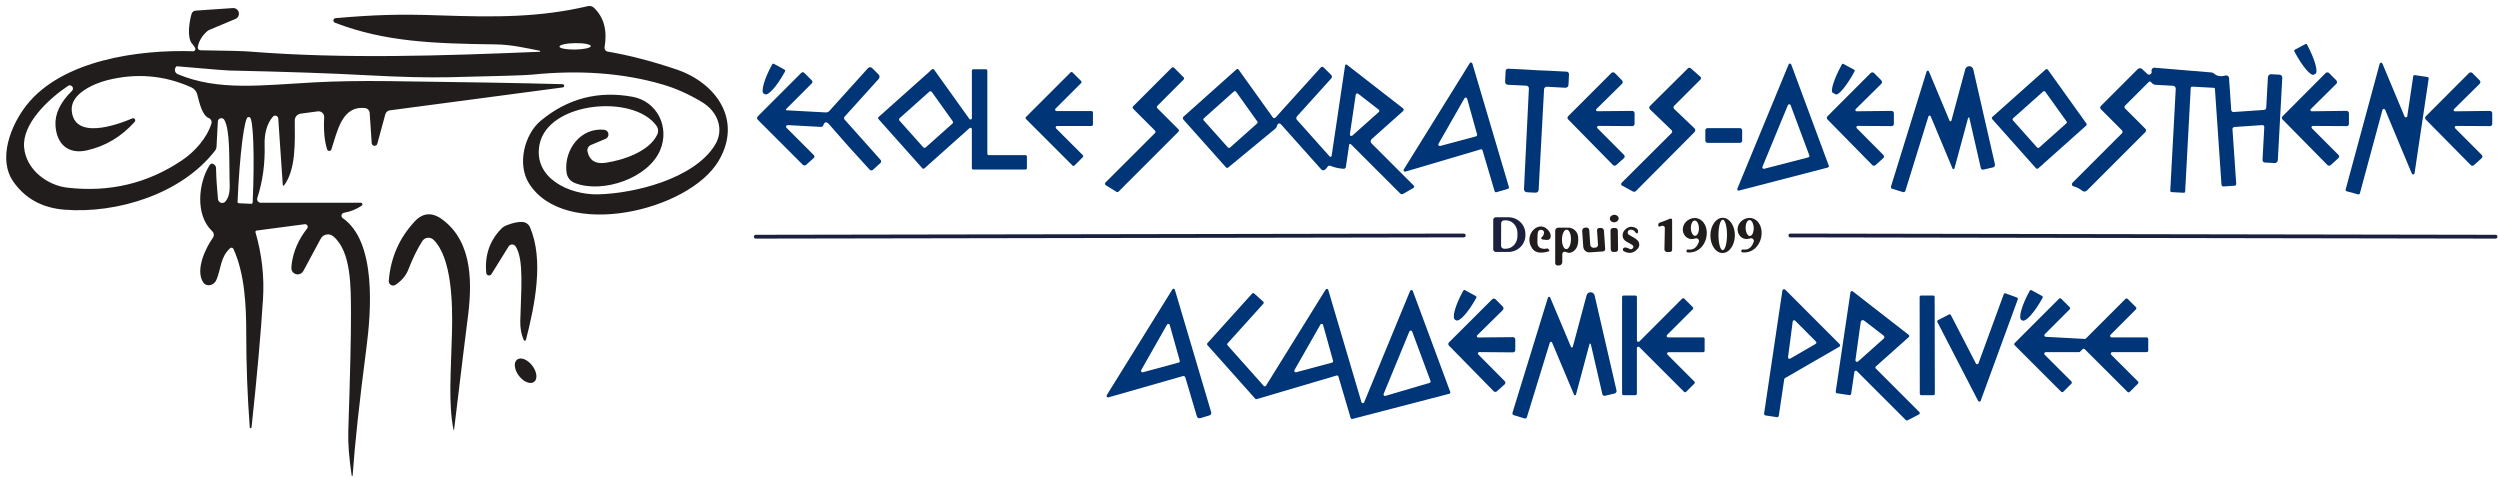 <?xml version="1.0" encoding="utf-8"?>
<svg viewBox="0 0 539 103" xmlns="http://www.w3.org/2000/svg" xmlns:xlink="http://www.w3.org/1999/xlink">
  <!--Generated by AMDN-->
  <g id="Layer 1">
    <path id="Path 138" style="fill:#211d1d;fill-opacity:1;fill-rule:nonzero;opacity:1;stroke:none;" d="M116.38,10.94 C113.06,10.29,110.16,9.61,106.83,9.57 C93.59,9.4,83,9.05,72.22,4.9 C71.991,4.819,71.851,4.588,71.885,4.348 C71.919,4.107,72.118,3.924,72.36,3.91 C80.62,3.2,85.94,3.01,94.55,3.31 C106.83,3.73,116.29,3.78,126.77,1.32 C127.232,1.213,127.713,1.345,128.05,1.67 C130.197,3.71,130.963,6.537,130.35,10.15 C130.312,10.373,130.363,10.602,130.493,10.786 C130.622,10.97,130.819,11.094,131.04,11.13 C135.593,11.903,140.507,13.177,145.78,14.95 C154.37,17.83,160.16,25.87,154.93,34.69 C148.49,45.56,121.72,51.77,114.05,39.54 C111.43,35.38,113.1,28.93,116.56,26.05 C122.36,21.23,128.973,19.503,136.4,20.87 C141.62,21.83,144.43,27.32,142.35,32.33 C139.81,38.43,130.06,41.7,124.11,39.53 C122.917,39.097,122.253,38.253,122.12,37 C121.63,32.25,125.19,27.45,130.28,27.98 C130.739,28.032,131.107,28.386,131.175,28.843 C131.243,29.301,130.994,29.747,130.57,29.93 C130.57,29.93,127.42,31.25,127.42,31.25 C126.848,31.489,126.532,32.101,126.67,32.7 C127.103,34.6,128.387,35.4,130.52,35.1 C134.22,34.57,139.96,32.73,141.71,29 C142,28.384,141.931,27.66,141.53,27.11 C136.54,20.21,118.16,21.94,116.33,31.13 C114.88,38.39,122.76,42.04,128.93,41.9 C136.74,41.72,149.54,38.59,154.1,31.34 C156.27,27.89,154.7,24.04,151.4,22.04 C148.567,20.32,145.693,19.037,142.78,18.19 C134.347,15.737,124.967,15.04,114.64,16.1 C113.367,16.233,107.44,16.417,96.86,16.65 C92.233,16.757,86.31,16.613,79.09,16.22 C71.57,15.807,61.657,15.467,49.35,15.2 C47.99,15.17,38.1,14.26,38.08,14.28 C37.802,14.504,37.663,14.858,37.715,15.211 C37.766,15.564,38,15.864,38.33,16 C47.09,19.64,56.07,18.39,67.7,17.76 C72.387,17.507,77.767,17.417,83.84,17.49 C100.14,17.69,112.62,17.91,121.28,18.15 C121.405,18.145,121.523,18.206,121.591,18.312 C121.658,18.418,121.663,18.551,121.606,18.662 C121.548,18.773,121.435,18.845,121.31,18.85 C121.31,18.85,84.06,23.79,84.06,23.79 C83.581,23.852,83.189,24.196,83.07,24.66 C83.07,24.66,81.35,31,81.35,31 C81.264,31.283,80.99,31.465,80.696,31.436 C80.402,31.407,80.169,31.174,80.14,30.88 C80.14,30.88,79.7,24.34,79.7,24.34 C79.66,23.801,79.241,23.365,78.7,23.3 C73.7,22.74,72.74,28.32,71.45,32.2 C71.389,32.403,71.202,32.543,70.99,32.543 C70.778,32.543,70.591,32.403,70.53,32.2 C69.957,30.453,69.743,28.147,69.89,25.28 C69.911,24.919,69.77,24.567,69.505,24.322 C69.24,24.076,68.878,23.962,68.52,24.01 C68.52,24.01,64.84,24.5,64.84,24.5 C64.098,24.596,63.544,25.231,63.55,25.98 C63.58,30.52,63.85,36.52,61.24,39.97 C61.202,40.02,61.137,40.042,61.077,40.024 C61.017,40.006,60.974,39.953,60.97,39.89 C60.97,39.89,59.99,25.54,59.99,25.54 C59.97,25.276,59.794,25.05,59.544,24.965 C59.293,24.88,59.016,24.953,58.84,25.15 C57.49,26.69,56.99,28.96,57.05,31.09 C57.177,35.197,56.653,39.06,55.48,42.68 C55.399,42.918,55.439,43.181,55.585,43.385 C55.732,43.589,55.968,43.71,56.22,43.71 C56.22,43.71,77.79,43.71,77.79,43.71 C77.94,43.707,78.075,43.803,78.121,43.946 C78.167,44.089,78.114,44.245,77.99,44.33 C76.923,45.09,75.64,45.607,74.14,45.88 C73.888,45.923,73.688,46.116,73.636,46.368 C73.583,46.621,73.688,46.882,73.9,47.03 C81.27,52.16,79.99,67.39,79,75 C77.473,86.713,76.483,95.89,76.03,102.53 C76.018,102.577,75.977,102.61,75.929,102.613 C75.88,102.615,75.836,102.585,75.82,102.54 C75.253,98.693,75.01,95.513,75.09,93 C75.497,80.72,75.69,72.22,75.67,67.5 C75.64,61.95,75.77,54.21,71.84,50.94 C71.432,50.6,70.893,50.462,70.372,50.563 C69.851,50.663,69.402,50.993,69.15,51.46 C69.15,51.46,65.4,58.43,65.4,58.43 C65.153,58.883,64.677,59.163,64.164,59.159 C63.65,59.155,63.183,58.866,62.95,58.41 C62.81,58.143,62.793,57.62,62.9,56.84 C63.26,54.147,64.367,51.62,66.22,49.26 C66.367,49.077,66.386,48.822,66.269,48.619 C66.152,48.416,65.922,48.305,65.69,48.34 C65.69,48.34,55.32,49.71,55.32,49.71 C55.236,49.722,55.161,49.769,55.115,49.838 C55.069,49.907,55.056,49.992,55.08,50.07 C56.467,54.85,57.007,59.667,56.7,64.52 C56.22,72.14,55.397,81.35,54.23,92.15 C54.219,92.256,54.131,92.335,54.03,92.33 C54.03,92.33,54.02,92.33,54.02,92.33 C53.93,92.33,53.855,92.26,53.85,92.17 C53.343,85.37,53.09,78.647,53.09,72 C53.1,65.98,52.77,58.95,50.32,53.66 C50.261,53.529,50.142,53.436,49.999,53.408 C49.857,53.381,49.709,53.422,49.6,53.52 C47.47,55.52,47.71,57.81,46.66,60.34 C46.415,60.928,45.889,61.366,45.292,61.479 C44.695,61.592,44.126,61.362,43.81,60.88 C42.07,58.21,44.28,53.54,45.9,51.26 C46.205,50.823,46.146,50.228,45.76,49.86 C42.02,46.35,42.77,39.38,45.19,35.62 C45.417,35.26,45.697,35.18,46.03,35.38 C46.39,35.587,46.573,35.883,46.58,36.27 C46.627,38.39,46.767,40.613,47,42.94 C47.036,43.301,47.282,43.606,47.628,43.717 C47.973,43.828,48.351,43.723,48.59,43.45 C49.72,42.16,49.52,40.24,49.49,38.5 C49.39,33.96,49.61,28.02,48.36,25.84 C48.191,25.561,47.862,25.422,47.545,25.498 C47.227,25.573,46.995,25.845,46.97,26.17 C46.97,26.17,46.68,31.69,46.68,31.69 C46.66,31.958,46.566,32.211,46.41,32.42 C39.14,41.89,25.13,46.1,13.92,45.21 C9.107,44.83,5.427,42.817,2.88,39.17 C-0.53,34.29,2.29,27.05,5.71,22.69 C13.39,12.92,30.02,10.66,41.63,11.05 C41.786,11.056,41.935,10.983,42.029,10.856 C42.123,10.728,42.149,10.562,42.1,10.41 C42.02,10.177,41.797,9.853,41.43,9.44 C40.24,8.11,40.84,4.51,41.31,2.97 C41.431,2.589,41.772,2.32,42.17,2.29 C42.17,2.29,50.22,1.74,50.22,1.74 C50.812,1.705,51.343,2.102,51.479,2.679 C51.614,3.256,51.315,3.847,50.77,4.08 C50.77,4.08,45,6.5,45,6.5 C44.941,6.52,44.886,6.55,44.84,6.59 C43.613,7.623,42.88,8.807,42.64,10.14 C42.611,10.312,42.658,10.489,42.77,10.623 C42.881,10.757,43.045,10.837,43.22,10.84 C49.02,10.92,52.523,11.01,53.73,11.11 C74.18,12.75,95.43,12.03,116.36,11.16 C116.399,11.164,116.438,11.146,116.46,11.114 C116.483,11.081,116.487,11.04,116.47,11.004 C116.454,10.968,116.419,10.944,116.38,10.94 z M127.38,9.937 C127.377,9.754,127.018,9.584,126.382,9.465 C125.746,9.345,124.886,9.286,123.989,9.3 C123.093,9.314,122.234,9.4,121.603,9.54 C120.971,9.679,120.618,9.86,120.62,10.043 C120.623,10.226,120.982,10.396,121.618,10.515 C122.254,10.635,123.114,10.694,124.011,10.68 C124.907,10.666,125.766,10.58,126.397,10.44 C127.029,10.301,127.382,10.12,127.38,9.937 C127.38,9.937,127.38,9.937,127.38,9.937 z M28.51,25.53 C28.709,25.437,28.943,25.499,29.071,25.678 C29.199,25.857,29.186,26.104,29.04,26.27 C26.173,29.47,22.74,31.52,18.74,32.42 C14.64,33.34,12.19,31.02,11.96,27.02 C11.82,24.54,13,22.07,15.5,19.61 C15.779,19.365,15.815,18.944,15.581,18.656 C15.346,18.368,14.926,18.317,14.63,18.54 C10.46,21.35,4.73,26.68,5.2,31.8 C5.64,36.59,10.17,39.94,14.46,40.45 C23.58,41.523,31.85,39.553,39.27,34.54 C41.97,32.72,44.58,29.81,45.58,26.66 C45.732,26.17,45.485,25.645,45.01,25.45 C43.54,24.87,42.97,22.04,42.52,20.34 C42.349,19.675,41.885,19.124,41.26,18.84 C35.5,16.24,29.49,15.713,23.23,17.26 C20.4,17.96,15.24,20.13,15.46,23.73 C15.88,30.3,25.25,26.93,28.51,25.53 z M51.49,43.82 C51.49,43.82,54.17,43.94,54.17,43.94 C54.247,43.943,54.322,43.915,54.378,43.862 C54.434,43.81,54.467,43.737,54.47,43.66 C54.47,43.66,54.48,43.58,54.48,43.58 C54.691,38.745,54.738,34.101,54.61,30.668 C54.483,27.235,54.191,25.294,53.8,25.27 C53.8,25.27,53.5,25.25,53.5,25.25 C53.108,25.218,52.647,27.119,52.219,30.532 C51.791,33.945,51.432,38.589,51.22,43.44 C51.22,43.44,51.22,43.52,51.22,43.52 C51.214,43.676,51.334,43.809,51.49,43.82 C51.49,43.82,51.49,43.82,51.49,43.82 z"/>
    <path id="Path 139" style="fill:#003577;fill-opacity:1;fill-rule:nonzero;opacity:1;stroke:none;" d="M497.06,9.5 C497.179,9.44,497.324,9.484,497.39,9.6 C497.39,9.6,497.49,9.79,497.49,9.79 C498.261,11.246,498.873,12.709,499.194,13.858 C499.514,15.007,499.517,15.748,499.2,15.92 C499.2,15.92,498.86,16.1,498.86,16.1 C498.541,16.267,497.928,15.848,497.158,14.937 C496.387,14.026,495.521,12.697,494.75,11.24 C494.75,11.24,494.65,11.05,494.65,11.05 C494.592,10.928,494.64,10.782,494.76,10.72 C494.76,10.72,497.06,9.5,497.06,9.5 z"/>
    <path id="Path 140" style="fill:#003577;fill-opacity:1;fill-rule:nonzero;opacity:1;stroke:none;" d="M317.44,13.69 C317.44,13.69,325.32,40.32,325.32,40.32 C325.345,40.4,325.336,40.486,325.297,40.559 C325.257,40.633,325.19,40.687,325.11,40.71 C325.11,40.71,322.63,41.44,322.63,41.44 C322.55,41.465,322.464,41.456,322.391,41.417 C322.318,41.377,322.263,41.31,322.24,41.23 C322.24,41.23,319.63,32.41,319.63,32.41 C319.607,32.33,319.552,32.263,319.479,32.223 C319.406,32.184,319.32,32.175,319.24,32.2 C319.24,32.2,303,37,303,37 C302.877,37.035,302.745,36.992,302.668,36.89 C302.59,36.788,302.583,36.649,302.65,36.54 C302.65,36.54,316.88,13.62,316.88,13.62 C316.944,13.517,317.062,13.46,317.183,13.475 C317.303,13.49,317.404,13.574,317.44,13.69 z M316.32,21.28 C316.289,21.152,316.182,21.057,316.052,21.039 C315.922,21.021,315.794,21.085,315.73,21.2 C315.73,21.2,310.14,31,310.14,31 C310.072,31.114,310.081,31.258,310.163,31.363 C310.245,31.467,310.383,31.51,310.51,31.47 C310.51,31.47,318.24,29.39,318.24,29.39 C318.323,29.367,318.392,29.311,318.434,29.236 C318.475,29.161,318.485,29.072,318.46,28.99 C318.46,28.99,316.32,21.28,316.32,21.28 z"/>
    <path id="Path 141" style="fill:#003577;fill-opacity:1;fill-rule:nonzero;opacity:1;stroke:none;" d="M394.09,36.12 C394.09,36.12,374.92,41.09,374.92,41.09 C374.809,41.119,374.691,41.081,374.617,40.994 C374.543,40.907,374.524,40.785,374.57,40.68 C374.57,40.68,385.63,13.89,385.63,13.89 C385.677,13.775,385.789,13.7,385.913,13.703 C386.038,13.705,386.148,13.783,386.19,13.9 C386.19,13.9,394.29,35.73,394.29,35.73 C394.318,35.808,394.313,35.895,394.275,35.968 C394.237,36.042,394.17,36.097,394.09,36.12 z M389.87,33.93 C389.957,33.907,390.031,33.849,390.073,33.769 C390.115,33.689,390.121,33.595,390.09,33.51 C390.09,33.51,386.06,22.68,386.06,22.68 C386.014,22.559,385.901,22.478,385.772,22.474 C385.643,22.469,385.524,22.543,385.47,22.66 C385.47,22.66,379.98,35.96,379.98,35.96 C379.934,36.073,379.956,36.202,380.036,36.293 C380.117,36.384,380.242,36.422,380.36,36.39 C380.36,36.39,389.87,33.93,389.87,33.93 z"/>
    <path id="Path 142" style="fill:#003577;fill-opacity:1;fill-rule:nonzero;opacity:1;stroke:none;" d="M513.65,23.71 C513.65,23.71,508.79,41.69,508.79,41.69 C508.769,41.77,508.717,41.838,508.646,41.879 C508.574,41.92,508.49,41.931,508.41,41.91 C508.41,41.91,505.94,41.24,505.94,41.24 C505.86,41.219,505.792,41.167,505.751,41.096 C505.71,41.024,505.699,40.94,505.72,40.86 C505.72,40.86,513.06,13.75,513.06,13.75 C513.092,13.618,513.205,13.523,513.34,13.514 C513.475,13.505,513.601,13.584,513.65,13.71 C513.65,13.71,518.42,25.12,518.42,25.12 C518.474,25.246,518.605,25.321,518.741,25.305 C518.877,25.289,518.987,25.185,519.01,25.05 C519.01,25.05,520.29,16.46,520.29,16.46 C520.302,16.377,520.347,16.303,520.415,16.254 C520.483,16.205,520.568,16.186,520.65,16.2 C520.65,16.2,523.36,16.6,523.36,16.6 C523.443,16.612,523.517,16.657,523.566,16.725 C523.615,16.793,523.634,16.878,523.62,16.96 C523.62,16.96,520.58,37.36,520.58,37.36 C520.557,37.495,520.447,37.599,520.311,37.615 C520.175,37.631,520.044,37.556,519.99,37.43 C519.99,37.43,514.24,23.67,514.24,23.67 C514.191,23.544,514.065,23.464,513.93,23.474 C513.795,23.483,513.682,23.578,513.65,23.71 C513.65,23.71,513.65,23.71,513.65,23.71 z"/>
    <path id="Path 143" style="fill:#003577;fill-opacity:1;fill-rule:nonzero;opacity:1;stroke:none;" d="M169.15,15.02 C169.214,15.054,169.262,15.112,169.283,15.182 C169.304,15.252,169.295,15.326,169.26,15.39 C169.26,15.39,169.19,15.52,169.19,15.52 C168.393,16.977,167.495,18.301,166.694,19.201 C165.893,20.101,165.255,20.504,164.92,20.32 C164.92,20.32,164.67,20.18,164.67,20.18 C163.983,19.784,164.765,17.022,166.42,14 C166.42,14,166.49,13.87,166.49,13.87 C166.56,13.742,166.72,13.693,166.85,13.76 C166.85,13.76,169.15,15.02,169.15,15.02 z"/>
    <path id="Path 144" style="fill:#003577;fill-opacity:1;fill-rule:nonzero;opacity:1;stroke:none;" d="M275.4,26.88 C275.373,26.933,275.347,27.027,275.32,27.16 C275.268,27.387,275.145,27.587,274.97,27.73 C274.97,27.73,264.78,36.13,264.78,36.13 C264.644,36.236,264.453,36.223,264.34,36.1 C264.34,36.1,255.15,25.8,255.15,25.8 C255.065,25.706,255.022,25.583,255.029,25.457 C255.037,25.331,255.095,25.213,255.19,25.13 C255.19,25.13,266.6,14.94,266.6,14.94 C266.662,14.885,266.744,14.859,266.826,14.869 C266.908,14.878,266.982,14.922,267.03,14.99 C267.03,14.99,274.42,25.31,274.42,25.31 C274.487,25.403,274.593,25.46,274.708,25.466 C274.822,25.472,274.933,25.425,275.01,25.34 C275.01,25.34,284.76,14.55,284.76,14.55 C284.839,14.465,284.949,14.415,285.064,14.411 C285.179,14.407,285.289,14.45,285.37,14.53 C285.37,14.53,287.02,16.18,287.02,16.18 C287.21,16.377,287.214,16.688,287.03,16.89 C287.03,16.89,279.62,25.1,279.62,25.1 C279.434,25.311,279.434,25.628,279.62,25.84 C279.62,25.84,286.67,33.73,286.67,33.73 C286.735,33.8,286.834,33.827,286.926,33.799 C287.017,33.772,287.085,33.694,287.1,33.6 C287.1,33.6,290,14.12,290,14.12 C290.013,14.033,290.072,13.959,290.154,13.926 C290.236,13.893,290.33,13.906,290.4,13.96 C290.4,13.96,302.49,23.36,302.49,23.36 C302.578,23.429,302.631,23.534,302.635,23.645 C302.638,23.757,302.593,23.865,302.51,23.94 C302.51,23.94,295.73,29.99,295.73,29.99 C295.6,30.108,295.523,30.273,295.517,30.447 C295.512,30.621,295.578,30.788,295.7,30.91 C295.7,30.91,304.81,40.02,304.81,40.02 C304.879,40.089,304.911,40.186,304.897,40.282 C304.883,40.379,304.825,40.463,304.74,40.51 C304.74,40.51,302.53,41.79,302.53,41.79 C302.312,41.913,302.038,41.877,301.86,41.7 C301.86,41.7,291.24,31.08,291.24,31.08 C291.184,31.021,291.099,31,291.022,31.026 C290.945,31.052,290.89,31.119,290.88,31.2 C290.88,31.2,290.17,36,290.17,36 C290.134,36.234,289.931,36.402,289.7,36.39 C288.727,36.343,287.773,36.13,286.84,35.75 C286.615,35.657,286.357,35.737,286.23,35.94 C285.957,36.367,285.703,36.617,285.47,36.69 C285.251,36.757,285.013,36.69,284.86,36.52 C284.86,36.52,276.15,26.77,276.15,26.77 C276.049,26.654,275.897,26.598,275.745,26.62 C275.593,26.642,275.463,26.74,275.4,26.88 z M264.74,31.79 C264.856,31.922,265.057,31.935,265.19,31.82 C265.19,31.82,271.04,26.61,271.04,26.61 C271.157,26.5,271.174,26.32,271.08,26.19 C271.08,26.19,266.5,19.78,266.5,19.78 C266.447,19.704,266.363,19.655,266.271,19.646 C266.179,19.636,266.088,19.667,266.02,19.73 C266.02,19.73,259.55,25.51,259.55,25.51 C259.418,25.626,259.405,25.827,259.52,25.96 C259.52,25.96,264.74,31.79,264.74,31.79 z M292.81,20.2 C292.721,20.132,292.603,20.115,292.499,20.156 C292.394,20.197,292.319,20.29,292.3,20.4 C292.3,20.4,291.03,28.96,291.03,28.96 C291.013,29.092,291.08,29.221,291.198,29.284 C291.316,29.346,291.46,29.329,291.56,29.24 C291.56,29.24,297.27,24.15,297.27,24.15 C297.345,24.088,297.387,23.995,297.385,23.898 C297.383,23.8,297.337,23.709,297.26,23.65 C297.26,23.65,292.81,20.2,292.81,20.2 z"/>
    <path id="Path 145" style="fill:#003577;fill-opacity:1;fill-rule:nonzero;opacity:1;stroke:none;" d="M399.76,15.04 C399.816,15.072,399.857,15.124,399.874,15.186 C399.891,15.248,399.882,15.314,399.85,15.37 C399.85,15.37,399.74,15.57,399.74,15.57 C398.137,18.509,396.368,20.64,395.78,20.34 C395.78,20.34,395.14,20,395.14,20 C394.571,19.665,395.407,17.02,397.01,14.08 C397.01,14.08,397.12,13.87,397.12,13.87 C397.185,13.759,397.326,13.719,397.44,13.78 C397.44,13.78,399.76,15.04,399.76,15.04 z"/>
    <path id="Path 146" style="fill:#003577;fill-opacity:1;fill-rule:nonzero;opacity:1;stroke:none;" d="M424.32,25.43 C424.32,25.43,421.38,36.3,421.38,36.3 C421.356,36.394,421.274,36.46,421.177,36.465 C421.081,36.47,420.993,36.411,420.96,36.32 C420.96,36.32,416.26,25.08,416.26,25.08 C416.219,24.978,416.118,24.912,416.008,24.917 C415.898,24.921,415.802,24.995,415.77,25.1 C415.77,25.1,410.8,41.14,410.8,41.14 C410.768,41.246,410.694,41.335,410.595,41.385 C410.495,41.436,410.378,41.445,410.27,41.41 C410.27,41.41,407.96,40.7,407.96,40.7 C407.751,40.633,407.635,40.41,407.7,40.2 C407.7,40.2,415.38,15.42,415.38,15.42 C415.41,15.314,415.504,15.238,415.614,15.231 C415.725,15.224,415.827,15.288,415.87,15.39 C415.87,15.39,420.32,26.02,420.32,26.02 C420.352,26.106,420.436,26.161,420.527,26.157 C420.619,26.152,420.697,26.089,420.72,26 C420.72,26,423.71,14.93,423.71,14.93 C423.816,14.533,424.18,14.259,424.591,14.269 C425.002,14.278,425.353,14.568,425.44,14.97 C425.44,14.97,430.11,35.43,430.11,35.43 C430.174,35.728,429.991,36.022,429.7,36.09 C429.7,36.09,427.61,36.57,427.61,36.57 C427.491,36.597,427.365,36.575,427.262,36.509 C427.159,36.444,427.086,36.34,427.06,36.22 C427.06,36.22,424.6,25.44,424.6,25.44 C424.581,25.375,424.522,25.329,424.456,25.327 C424.391,25.324,424.335,25.367,424.32,25.43 C424.32,25.43,424.32,25.43,424.32,25.43 z"/>
    <path id="Path 147" style="fill:#003577;fill-opacity:1;fill-rule:nonzero;opacity:1;stroke:none;" d="M169.82,26.97 C169.683,26.966,169.558,27.044,169.501,27.169 C169.444,27.293,169.467,27.439,169.56,27.54 C169.56,27.54,175.46,33.44,175.46,33.44 C175.545,33.525,175.592,33.641,175.59,33.76 C175.588,33.879,175.537,33.991,175.45,34.07 C175.45,34.07,173.8,35.54,173.8,35.54 C173.593,35.727,173.276,35.719,173.08,35.52 C173.08,35.52,163.38,25.82,163.38,25.82 C163.281,25.722,163.225,25.589,163.225,25.45 C163.225,25.311,163.281,25.178,163.38,25.08 C163.38,25.08,172.76,15.7,172.76,15.7 C172.842,15.616,172.954,15.569,173.072,15.569 C173.19,15.569,173.305,15.616,173.39,15.7 C173.39,15.7,175.03,17.34,175.03,17.34 C175.114,17.425,175.161,17.54,175.161,17.658 C175.161,17.776,175.114,17.888,175.03,17.97 C175.03,17.97,169.48,23.52,169.48,23.52 C169.435,23.562,169.42,23.627,169.442,23.684 C169.464,23.741,169.519,23.779,169.58,23.78 C169.58,23.78,178.04,24.24,178.04,24.24 C178.331,24.253,178.614,24.136,178.81,23.92 C178.81,23.92,187.15,14.68,187.15,14.68 C187.26,14.558,187.416,14.487,187.581,14.483 C187.745,14.479,187.904,14.543,188.02,14.66 C188.02,14.66,189.43,16.07,189.43,16.07 C189.687,16.328,189.696,16.742,189.45,17.01 C189.45,17.01,182.09,25.16,182.09,25.16 C181.936,25.334,181.936,25.596,182.09,25.77 C182.09,25.77,189.85,34.47,189.85,34.47 C189.937,34.568,189.982,34.697,189.974,34.826 C189.967,34.956,189.908,35.076,189.81,35.16 C189.81,35.16,188.17,36.63,188.17,36.63 C187.979,36.797,187.687,36.779,187.51,36.59 C184.383,33.21,181.49,29.977,178.83,26.89 C178.47,26.47,178.193,26.3,178,26.38 C177.76,26.48,177.607,26.663,177.54,26.93 C177.478,27.192,177.239,27.372,176.97,27.36 C176.97,27.36,169.82,26.97,169.82,26.97 z"/>
    <path id="Path 148" style="fill:#003577;fill-opacity:1;fill-rule:nonzero;opacity:1;stroke:none;" d="M240.71,41.36 C240.71,41.36,238.41,39.93,238.41,39.93 C238.312,39.871,238.247,39.77,238.233,39.657 C238.219,39.544,238.259,39.43,238.34,39.35 C238.34,39.35,249.02,28.68,249.02,28.68 C249.162,28.536,249.162,28.304,249.02,28.16 C249.02,28.16,244.3,23.44,244.3,23.44 C244.158,23.296,244.158,23.064,244.3,22.92 C244.3,22.92,252.61,14.61,252.61,14.61 C252.754,14.468,252.986,14.468,253.13,14.61 C253.13,14.61,255.17,16.65,255.17,16.65 C255.312,16.794,255.312,17.026,255.17,17.17 C255.17,17.17,249.53,22.82,249.53,22.82 C249.388,22.964,249.388,23.196,249.53,23.34 C249.53,23.34,254.07,27.88,254.07,27.88 C254.212,28.024,254.212,28.256,254.07,28.4 C254.07,28.4,241.17,41.3,241.17,41.3 C241.05,41.426,240.858,41.45,240.71,41.36 C240.71,41.36,240.71,41.36,240.71,41.36 z"/>
    <path id="Path 149" style="fill:#003577;fill-opacity:1;fill-rule:nonzero;opacity:1;stroke:none;" d="M331.47,15.15 C333.377,15.217,335.48,15.317,337.78,15.45 C338.074,15.471,338.297,15.725,338.28,16.02 C338.28,16.02,338.16,18.33,338.16,18.33 C338.139,18.674,337.844,18.937,337.5,18.92 C337.5,18.92,333.51,18.7,333.51,18.7 C333.356,18.692,333.205,18.745,333.091,18.848 C332.976,18.952,332.908,19.096,332.9,19.25 C332.9,19.25,331.73,40.95,331.73,40.95 C331.709,41.29,331.421,41.551,331.08,41.54 C330.927,41.533,330.607,41.52,330.12,41.5 C329.633,41.473,329.313,41.453,329.16,41.44 C328.82,41.419,328.559,41.131,328.57,40.79 C328.57,40.79,329.63,19.08,329.63,19.08 C329.638,18.926,329.585,18.775,329.482,18.661 C329.378,18.546,329.234,18.478,329.08,18.47 C329.08,18.47,325.09,18.28,325.09,18.28 C324.75,18.259,324.488,17.971,324.5,17.63 C324.5,17.63,324.61,15.32,324.61,15.32 C324.626,15.026,324.875,14.799,325.17,14.81 C327.47,14.91,329.57,15.023,331.47,15.15 z"/>
    <path id="Path 150" style="fill:#003577;fill-opacity:1;fill-rule:nonzero;opacity:1;stroke:none;" d="M365.32,27.66 C365.433,27.766,365.497,27.913,365.499,28.068 C365.501,28.223,365.44,28.371,365.33,28.48 C365.33,28.48,352.7,41.19,352.7,41.19 C352.529,41.361,352.261,41.398,352.04,41.28 C352.04,41.28,349.69,40,349.69,40 C349.591,39.945,349.523,39.847,349.508,39.735 C349.492,39.623,349.53,39.51,349.61,39.43 C349.61,39.43,360.38,28.7,360.38,28.7 C360.471,28.617,360.523,28.5,360.525,28.379 C360.527,28.257,360.478,28.142,360.39,28.06 C360.39,28.06,355.74,23.59,355.74,23.59 C355.638,23.492,355.58,23.359,355.578,23.219 C355.576,23.08,355.631,22.946,355.73,22.85 C355.73,22.85,363.92,14.73,363.92,14.73 C364.08,14.568,364.339,14.559,364.51,14.71 C364.51,14.71,366.61,16.56,366.61,16.56 C366.69,16.63,366.738,16.73,366.742,16.838 C366.745,16.945,366.705,17.051,366.63,17.13 C366.63,17.13,360.95,22.81,360.95,22.81 C360.763,23.004,360.768,23.312,360.96,23.5 C360.96,23.5,365.32,27.66,365.32,27.66 z"/>
    <path id="Path 151" style="fill:#003577;fill-opacity:1;fill-rule:nonzero;opacity:1;stroke:none;" d="M458.15,23.37 C458.15,23.37,462.53,27.75,462.53,27.75 C462.629,27.848,462.685,27.981,462.685,28.12 C462.685,28.259,462.629,28.392,462.53,28.49 C462.53,28.49,449.94,41.08,449.94,41.08 C449.655,41.358,449.209,41.375,448.91,41.12 C448.41,40.687,447.787,40.37,447.04,40.17 C446.88,40.129,446.755,40.005,446.712,39.846 C446.669,39.687,446.714,39.517,446.83,39.4 C446.83,39.4,457.49,28.74,457.49,28.74 C457.577,28.652,457.627,28.534,457.627,28.412 C457.627,28.29,457.577,28.174,457.49,28.09 C457.49,28.09,452.94,23.54,452.94,23.54 C452.85,23.45,452.799,23.328,452.799,23.2 C452.799,23.072,452.85,22.95,452.94,22.86 C452.94,22.86,460.91,14.89,460.91,14.89 C461.161,14.641,461.566,14.636,461.83,14.88 C461.83,14.88,462.96,15.94,462.96,15.94 C463.118,16.087,463.346,16.13,463.547,16.051 C463.747,15.972,463.885,15.785,463.9,15.57 C463.9,15.523,463.89,15.423,463.87,15.27 C463.848,15.09,463.909,14.91,464.035,14.78 C464.161,14.65,464.339,14.584,464.52,14.6 C464.52,14.6,476.8,15.62,476.8,15.62 C477.008,15.639,477.204,15.727,477.36,15.87 C477.96,16.423,478.783,16.56,479.83,16.28 C480.003,16.235,480.188,16.268,480.333,16.37 C480.478,16.473,480.569,16.634,480.58,16.81 C480.58,16.81,481.05,23.71,481.05,23.71 C481.058,23.835,481.115,23.951,481.209,24.034 C481.302,24.116,481.425,24.158,481.55,24.15 C481.55,24.15,488.14,23.7,488.14,23.7 C488.391,23.685,488.59,23.482,488.6,23.23 C488.6,23.23,488.96,16.64,488.96,16.64 C488.982,16.268,489.298,15.983,489.67,16 C489.67,16,491.47,16.1,491.47,16.1 C491.635,16.108,491.789,16.182,491.9,16.305 C492.011,16.429,492.068,16.593,492.06,16.76 C492.06,16.76,491.1,34.52,491.1,34.52 C491.09,34.698,491.01,34.864,490.879,34.982 C490.747,35.1,490.575,35.161,490.4,35.15 C490.4,35.15,488.3,35.04,488.3,35.04 C488.159,35.032,488.027,34.968,487.934,34.861 C487.84,34.754,487.792,34.613,487.8,34.47 C487.8,34.47,488.18,27.39,488.18,27.39 C488.186,27.275,488.142,27.163,488.06,27.083 C487.978,27.002,487.865,26.961,487.75,26.97 C487.75,26.97,481.73,27.38,481.73,27.38 C481.613,27.388,481.504,27.442,481.427,27.53 C481.35,27.618,481.312,27.733,481.32,27.85 C481.32,27.85,482.13,39.64,482.13,39.64 C482.141,39.846,481.986,40.024,481.78,40.04 C481.78,40.04,479.39,40.2,479.39,40.2 C479.281,40.208,479.174,40.172,479.091,40.098 C479.009,40.025,478.958,39.921,478.95,39.81 C478.95,39.81,477.54,19.17,477.54,19.17 C477.53,19.038,477.422,18.935,477.29,18.93 C477.29,18.93,472.67,18.68,472.67,18.68 C472.582,18.674,472.496,18.704,472.431,18.762 C472.365,18.82,472.325,18.902,472.32,18.99 C472.32,18.99,471.12,41.3,471.12,41.3 C471.115,41.374,471.081,41.443,471.027,41.492 C470.972,41.541,470.902,41.565,470.83,41.56 C470.83,41.56,468.19,41.42,468.19,41.42 C468.11,41.415,468.036,41.378,467.984,41.318 C467.931,41.258,467.905,41.18,467.91,41.1 C467.91,41.1,469.09,19.16,469.09,19.16 C469.101,18.991,469.043,18.825,468.931,18.699 C468.818,18.573,468.659,18.498,468.49,18.49 C468.49,18.49,464.68,18.28,464.68,18.28 C464.454,18.267,464.241,18.175,464.08,18.02 C464.08,18.02,463.74,17.68,463.74,17.68 C463.607,17.548,463.393,17.548,463.26,17.68 C463.26,17.68,458.15,22.79,458.15,22.79 C458.073,22.867,458.03,22.971,458.03,23.08 C458.03,23.189,458.073,23.293,458.15,23.37 C458.15,23.37,458.15,23.37,458.15,23.37 z"/>
    <path id="Path 152" style="fill:#003577;fill-opacity:1;fill-rule:nonzero;opacity:1;stroke:none;" d="M198.87,36.29 C198.87,36.29,189.39,25.66,189.39,25.66 C189.281,25.538,189.29,25.351,189.41,25.24 C189.41,25.24,200.94,14.95,200.94,14.95 C201.003,14.895,201.087,14.868,201.171,14.878 C201.255,14.888,201.331,14.932,201.38,15 C201.38,15,209,25.65,209,25.65 C209.077,25.753,209.212,25.795,209.335,25.755 C209.457,25.714,209.54,25.599,209.54,25.47 C209.54,25.47,209.54,15.23,209.54,15.23 C209.54,15.15,209.572,15.074,209.628,15.018 C209.684,14.962,209.76,14.93,209.84,14.93 C209.84,14.93,212.57,14.93,212.57,14.93 C212.65,14.93,212.726,14.962,212.782,15.018 C212.838,15.074,212.87,15.15,212.87,15.23 C212.87,15.23,212.87,33.15,212.87,33.15 C212.87,33.23,212.902,33.306,212.958,33.362 C213.014,33.418,213.09,33.45,213.17,33.45 C213.17,33.45,221.1,33.45,221.1,33.45 C221.18,33.45,221.256,33.482,221.312,33.538 C221.368,33.594,221.4,33.67,221.4,33.75 C221.4,33.75,221.4,36.25,221.4,36.25 C221.4,36.33,221.368,36.406,221.312,36.462 C221.256,36.518,221.18,36.55,221.1,36.55 C221.1,36.55,209.83,36.55,209.83,36.55 C209.75,36.55,209.674,36.518,209.618,36.462 C209.562,36.406,209.53,36.33,209.53,36.25 C209.53,36.25,209.53,27.84,209.53,27.84 C209.529,27.722,209.459,27.616,209.351,27.569 C209.243,27.522,209.118,27.541,209.03,27.62 C209.03,27.62,199.29,36.31,199.29,36.31 C199.168,36.419,198.981,36.41,198.87,36.29 C198.87,36.29,198.87,36.29,198.87,36.29 z M199.05,31.75 C199.189,31.902,199.424,31.916,199.58,31.78 C199.58,31.78,205.35,26.64,205.35,26.64 C205.496,26.509,205.518,26.287,205.4,26.13 C205.4,26.13,200.91,19.84,200.91,19.84 C200.847,19.75,200.748,19.692,200.639,19.68 C200.529,19.669,200.42,19.705,200.34,19.78 C200.34,19.78,193.96,25.48,193.96,25.48 C193.808,25.619,193.794,25.855,193.93,26.01 C193.93,26.01,199.05,31.75,199.05,31.75 z"/>
    <path id="Path 153" style="fill:#003577;fill-opacity:1;fill-rule:nonzero;opacity:1;stroke:none;" d="M438.96,36.28 C438.96,36.28,429.53,25.69,429.53,25.69 C429.469,25.624,429.437,25.536,429.441,25.446 C429.444,25.356,429.484,25.271,429.55,25.21 C429.55,25.21,441.03,14.98,441.03,14.98 C441.102,14.917,441.198,14.888,441.293,14.899 C441.389,14.911,441.474,14.962,441.53,15.04 C441.53,15.04,449.83,26.63,449.83,26.63 C449.93,26.771,449.909,26.965,449.78,27.08 C449.78,27.08,439.44,36.3,439.44,36.3 C439.374,36.361,439.286,36.393,439.196,36.389 C439.106,36.386,439.021,36.346,438.96,36.28 C438.96,36.28,438.96,36.28,438.96,36.28 z M439.2,31.8 C439.255,31.861,439.333,31.898,439.416,31.902 C439.498,31.905,439.579,31.876,439.64,31.82 C439.64,31.82,445.5,26.6,445.5,26.6 C445.624,26.495,445.646,26.311,445.55,26.18 C445.55,26.18,440.96,19.78,440.96,19.78 C440.909,19.708,440.829,19.662,440.741,19.652 C440.653,19.642,440.566,19.671,440.5,19.73 C440.5,19.73,434.01,25.51,434.01,25.51 C433.949,25.566,433.912,25.643,433.908,25.726 C433.905,25.808,433.934,25.889,433.99,25.95 C433.99,25.95,439.2,31.8,439.2,31.8 z"/>
    <path id="Path 154" style="fill:#003577;fill-opacity:1;fill-rule:nonzero;opacity:1;stroke:none;" d="M233.45,33.89 C233.45,33.89,231.66,35.68,231.66,35.68 C231.602,35.739,231.523,35.772,231.44,35.772 C231.357,35.772,231.278,35.739,231.22,35.68 C231.22,35.68,221.2,25.66,221.2,25.66 C221.141,25.602,221.108,25.523,221.108,25.44 C221.108,25.357,221.141,25.278,221.2,25.22 C221.2,25.22,230.8,15.62,230.8,15.62 C230.858,15.561,230.937,15.528,231.02,15.528 C231.103,15.528,231.182,15.561,231.24,15.62 C231.24,15.62,233.09,17.47,233.09,17.47 C233.149,17.528,233.182,17.607,233.182,17.69 C233.182,17.773,233.149,17.852,233.09,17.91 C233.09,17.91,227.57,23.42,227.57,23.42 C227.481,23.509,227.454,23.643,227.502,23.759 C227.55,23.875,227.664,23.951,227.79,23.95 C227.79,23.95,235.33,23.95,235.33,23.95 C235.412,23.95,235.491,23.983,235.549,24.041 C235.607,24.099,235.64,24.178,235.64,24.26 C235.64,24.26,235.64,26.85,235.64,26.85 C235.64,26.932,235.607,27.011,235.549,27.069 C235.491,27.127,235.412,27.16,235.33,27.16 C235.33,27.16,227.91,27.16,227.91,27.16 C227.784,27.159,227.67,27.235,227.622,27.351 C227.574,27.467,227.601,27.601,227.69,27.69 C227.69,27.69,233.45,33.45,233.45,33.45 C233.509,33.508,233.542,33.587,233.542,33.67 C233.542,33.753,233.509,33.832,233.45,33.89 C233.45,33.89,233.45,33.89,233.45,33.89 z"/>
    <path id="Path 155" style="fill:#003577;fill-opacity:1;fill-rule:nonzero;opacity:1;stroke:none;" d="M344.62,27.14 C344.5,27.142,344.393,27.215,344.347,27.326 C344.301,27.437,344.326,27.564,344.41,27.65 C344.41,27.65,350.14,33.4,350.14,33.4 C350.235,33.495,350.288,33.624,350.284,33.758 C350.28,33.891,350.221,34.015,350.12,34.1 C350.12,34.1,348.44,35.6,348.44,35.6 C348.245,35.777,347.944,35.769,347.76,35.58 C347.76,35.58,338.09,25.74,338.09,25.74 C338,25.646,337.949,25.522,337.949,25.394 C337.949,25.267,338,25.146,338.09,25.06 C338.09,25.06,347.41,15.74,347.41,15.74 C347.511,15.642,347.646,15.588,347.787,15.589 C347.928,15.591,348.062,15.649,348.16,15.75 C348.16,15.75,349.71,17.33,349.71,17.33 C349.808,17.429,349.862,17.563,349.86,17.702 C349.858,17.841,349.8,17.974,349.7,18.07 C349.7,18.07,344.18,23.51,344.18,23.51 C344.099,23.586,344.074,23.703,344.118,23.807 C344.162,23.911,344.266,23.979,344.38,23.98 C344.38,23.98,351.89,23.91,351.89,23.91 C352.029,23.904,352.164,23.957,352.264,24.055 C352.364,24.153,352.42,24.288,352.42,24.43 C352.42,24.43,352.41,26.71,352.41,26.71 C352.41,26.839,352.359,26.963,352.269,27.053 C352.178,27.143,352.056,27.193,351.93,27.19 C351.93,27.19,344.62,27.14,344.62,27.14 z"/>
    <path id="Path 156" style="fill:#003577;fill-opacity:1;fill-rule:nonzero;opacity:1;stroke:none;" d="M400.53,27.14 C400.41,27.142,400.302,27.215,400.257,27.326 C400.211,27.437,400.236,27.564,400.32,27.65 C400.32,27.65,406.05,33.41,406.05,33.41 C406.142,33.504,406.192,33.632,406.189,33.762 C406.185,33.893,406.127,34.015,406.03,34.1 C406.03,34.1,404.35,35.61,404.35,35.61 C404.155,35.787,403.854,35.779,403.67,35.59 C403.67,35.59,394,25.75,394,25.75 C393.91,25.656,393.859,25.532,393.859,25.404 C393.859,25.276,393.91,25.156,394,25.07 C394,25.07,403.31,15.75,403.31,15.75 C403.411,15.652,403.546,15.598,403.687,15.6 C403.828,15.601,403.962,15.659,404.06,15.76 C404.06,15.76,405.62,17.34,405.62,17.34 C405.817,17.545,405.812,17.87,405.61,18.07 C405.61,18.07,400.09,23.52,400.09,23.52 C400.009,23.596,399.984,23.713,400.028,23.817 C400.072,23.921,400.176,23.989,400.29,23.99 C400.29,23.99,407.8,23.91,407.8,23.91 C407.937,23.907,408.069,23.961,408.167,24.059 C408.265,24.157,408.32,24.29,408.32,24.43 C408.32,24.43,408.32,26.71,408.32,26.71 C408.32,26.839,408.269,26.963,408.179,27.053 C408.088,27.143,407.966,27.193,407.84,27.19 C407.84,27.19,400.53,27.14,400.53,27.14 z"/>
    <path id="Path 157" style="fill:#003577;fill-opacity:1;fill-rule:nonzero;opacity:1;stroke:none;" d="M498.65,27.15 C498.53,27.152,498.423,27.225,498.377,27.336 C498.331,27.447,498.356,27.574,498.44,27.66 C498.44,27.66,504.18,33.4,504.18,33.4 C504.272,33.494,504.322,33.622,504.319,33.752 C504.315,33.883,504.257,34.005,504.16,34.09 C504.16,34.09,502.48,35.6,502.48,35.6 C502.285,35.777,501.984,35.769,501.8,35.58 C501.8,35.58,492.12,25.76,492.12,25.76 C492.028,25.668,491.976,25.544,491.974,25.416 C491.972,25.289,492.021,25.168,492.11,25.08 C492.11,25.08,501.41,15.75,501.41,15.75 C501.511,15.652,501.646,15.598,501.787,15.6 C501.928,15.601,502.062,15.659,502.16,15.76 C502.16,15.76,503.72,17.34,503.72,17.34 C503.917,17.545,503.912,17.87,503.71,18.07 C503.71,18.07,498.2,23.52,498.2,23.52 C498.118,23.596,498.094,23.713,498.138,23.817 C498.182,23.921,498.286,23.989,498.4,23.99 C498.4,23.99,505.91,23.9,505.91,23.9 C506.047,23.897,506.179,23.951,506.277,24.049 C506.375,24.147,506.43,24.28,506.43,24.42 C506.43,24.42,506.43,26.7,506.43,26.7 C506.433,26.831,506.383,26.957,506.292,27.049 C506.202,27.142,506.078,27.193,505.95,27.19 C505.95,27.19,498.65,27.15,498.65,27.15 z"/>
    <path id="Path 158" style="fill:#003577;fill-opacity:1;fill-rule:nonzero;opacity:1;stroke:none;" d="M529.54,27.15 C529.42,27.152,529.313,27.225,529.267,27.336 C529.221,27.447,529.246,27.574,529.33,27.66 C529.33,27.66,535.07,33.41,535.07,33.41 C535.162,33.504,535.212,33.632,535.208,33.762 C535.205,33.893,535.147,34.015,535.05,34.1 C535.05,34.1,533.37,35.61,533.37,35.61 C533.175,35.787,532.874,35.779,532.69,35.59 C532.69,35.59,523,25.77,523,25.77 C522.906,25.676,522.854,25.549,522.854,25.419 C522.854,25.289,522.906,25.166,523,25.08 C523,25.08,532.31,15.75,532.31,15.75 C532.411,15.652,532.546,15.598,532.687,15.6 C532.828,15.601,532.962,15.659,533.06,15.76 C533.06,15.76,534.62,17.34,534.62,17.34 C534.817,17.545,534.812,17.87,534.61,18.07 C534.61,18.07,529.09,23.52,529.09,23.52 C529,23.594,528.97,23.717,529.016,23.825 C529.061,23.934,529.171,24.004,529.29,24 C529.29,24,536.81,23.91,536.81,23.91 C536.947,23.907,537.079,23.961,537.177,24.059 C537.275,24.157,537.33,24.29,537.33,24.43 C537.33,24.43,537.33,26.71,537.33,26.71 C537.33,26.839,537.279,26.963,537.189,27.053 C537.098,27.143,536.976,27.193,536.85,27.19 C536.85,27.19,529.54,27.15,529.54,27.15 z"/>
    <path id="Path 159" style="fill:#003577;fill-opacity:1;fill-rule:nonzero;opacity:1;stroke:none;" d="M368.15,27.62 C367.885,27.62,367.67,27.835,367.67,28.1 C367.67,28.1,367.67,30.32,367.67,30.32 C367.67,30.585,367.885,30.8,368.15,30.8 C368.15,30.8,375.13,30.8,375.13,30.8 C375.395,30.8,375.61,30.585,375.61,30.32 C375.61,30.32,375.61,28.1,375.61,28.1 C375.61,27.835,375.395,27.62,375.13,27.62 C375.13,27.62,368.15,27.62,368.15,27.62 z"/>
    <path id="Path 160" style="fill:#211d1d;fill-opacity:1;fill-rule:nonzero;opacity:1;stroke:none;" d="M97.77,92.64 C96.63,86.82,97.23,80.46,97.45,71.53 C97.6,65.4,97.42,55.66,93.5,51.72 C93.158,51.38,92.68,51.212,92.201,51.264 C91.723,51.317,91.296,51.584,91.04,51.99 C89.967,53.677,88.95,55.757,87.99,58.23 C87.523,59.43,86.623,60.487,85.29,61.4 C84.993,61.604,84.605,61.62,84.291,61.441 C83.978,61.262,83.795,60.92,83.82,60.56 C84.2,55.607,86.07,51.327,89.43,47.72 C91.21,45.82,93.21,45.703,95.43,47.37 C102.07,52.35,101.83,61.41,100.76,69.25 C100.547,70.817,99.593,78.61,97.9,92.63 C97.898,92.654,97.884,92.676,97.863,92.69 C97.842,92.703,97.817,92.705,97.798,92.695 C97.779,92.684,97.768,92.664,97.77,92.64 C97.77,92.64,97.77,92.64,97.77,92.64 z"/>
    <path id="Path 161" style="fill:#211d1d;fill-opacity:1;fill-rule:nonzero;opacity:1;stroke:none;" d="M348.976,47.031 C349.018,47.476,348.629,47.877,348.106,47.926 C347.584,47.976,347.126,47.655,347.084,47.209 C347.042,46.764,347.431,46.363,347.954,46.314 C348.476,46.264,348.934,46.585,348.976,47.031"/>
    <path id="Path 162" style="fill:#1a203e;fill-opacity:1;fill-rule:nonzero;opacity:1;stroke:none;" d="M321.94,47.41 C321.94,47.259,322,47.114,322.107,47.007 C322.214,46.9,322.359,46.84,322.51,46.84 C322.51,46.84,325.2,46.84,325.2,46.84 C326.176,46.84,327.112,47.219,327.802,47.894 C328.492,48.569,328.88,49.485,328.88,50.44 C328.88,50.44,328.88,50.72,328.88,50.72 C328.88,51.675,328.492,52.59,327.802,53.266 C327.112,53.941,326.176,54.32,325.2,54.32 C325.2,54.32,322.51,54.32,322.51,54.32 C322.359,54.32,322.214,54.26,322.107,54.153 C322,54.046,321.94,53.901,321.94,53.75 C321.94,53.75,321.94,47.41,321.94,47.41 z M323.65,48.13 C323.65,48.13,323.63,52.97,323.63,52.97 C323.627,53.142,323.694,53.307,323.814,53.429 C323.934,53.551,324.099,53.62,324.27,53.62 C324.27,53.62,324.67,53.62,324.67,53.62 C325.328,53.622,325.96,53.337,326.427,52.827 C326.893,52.317,327.157,51.623,327.16,50.899 C327.16,50.899,327.16,50.24,327.16,50.24 C327.163,49.516,326.904,48.82,326.441,48.306 C325.978,47.792,325.348,47.502,324.69,47.5 C324.69,47.5,324.29,47.5,324.29,47.5 C323.94,47.5,323.655,47.781,323.65,48.13 C323.65,48.13,323.65,48.13,323.65,48.13 z"/>
    <path id="Path 163" style="fill:#211d1d;fill-opacity:1;fill-rule:nonzero;opacity:1;stroke:none;" d="M358.85,53.77 C358.85,53.77,358.94,49.15,358.94,49.15 C358.947,49.066,358.926,48.981,358.88,48.91 C358.707,48.65,358.417,48.607,358.01,48.78 C357.743,48.893,357.583,48.863,357.53,48.69 C357.497,48.557,357.503,48.42,357.55,48.28 C357.603,48.14,357.69,48.05,357.81,48.01 C358.623,47.73,359.38,47.44,360.08,47.14 C360.175,47.1,360.283,47.11,360.369,47.166 C360.455,47.222,360.508,47.317,360.51,47.42 C360.51,47.42,360.51,53.85,360.51,53.85 C360.51,53.977,360.459,54.099,360.369,54.189 C360.279,54.279,360.157,54.33,360.03,54.33 C360.03,54.33,359.4,54.33,359.4,54.33 C359.252,54.33,359.111,54.271,359.008,54.165 C358.904,54.06,358.847,53.918,358.85,53.77 z"/>
    <path id="Path 164" style="fill:#211d1d;fill-opacity:1;fill-rule:nonzero;opacity:1;stroke:none;" d="M363.96,53.79 C365.06,53.95,365.83,53.403,366.27,52.15 C366.341,51.947,366.293,51.721,366.146,51.564 C365.999,51.407,365.778,51.344,365.57,51.4 C365.177,51.507,364.86,51.553,364.62,51.54 C363.995,51.504,363.433,51.15,363.104,50.585 C362.775,50.02,362.718,49.31,362.95,48.67 C363.42,47.38,365.06,46.62,366.29,47.19 C369.31,48.58,368.17,54.73,363.87,54.42 C363.791,54.415,363.717,54.377,363.666,54.315 C363.616,54.253,363.591,54.171,363.6,54.09 C363.6,54.09,363.6,54.07,363.6,54.07 C363.61,53.983,363.655,53.904,363.723,53.851 C363.791,53.798,363.876,53.776,363.96,53.79 C363.96,53.79,363.96,53.79,363.96,53.79 z M365.377,47.541 C365.146,47.547,364.93,47.726,364.775,48.04 C364.62,48.353,364.539,48.775,364.55,49.213 C364.562,49.65,364.664,50.067,364.836,50.372 C365.007,50.677,365.233,50.845,365.463,50.839 C365.694,50.833,365.911,50.654,366.066,50.34 C366.221,50.027,366.301,49.605,366.29,49.167 C366.278,48.73,366.176,48.313,366.004,48.008 C365.833,47.703,365.607,47.535,365.377,47.541 z"/>
    <path id="Path 165" style="fill:#211d1d;fill-opacity:1;fill-rule:nonzero;opacity:1;stroke:none;" d="M371.446,46.95 C372.147,46.959,372.813,47.367,373.299,48.086 C373.786,48.805,374.052,49.775,374.04,50.782 C374.027,51.79,373.738,52.753,373.234,53.46 C372.73,54.166,372.054,54.558,371.354,54.55 C370.653,54.541,369.987,54.133,369.501,53.414 C369.014,52.695,368.748,51.725,368.76,50.718 C368.773,49.71,369.062,48.747,369.566,48.04 C370.07,47.334,370.746,46.942,371.446,46.95 z M371.426,47.36 C371.182,47.36,370.947,47.706,370.774,48.322 C370.6,48.939,370.502,49.776,370.5,50.648 C370.498,51.521,370.594,52.358,370.765,52.975 C370.937,53.593,371.17,53.94,371.414,53.94 C371.658,53.94,371.893,53.594,372.066,52.977 C372.24,52.361,372.338,51.524,372.34,50.652 C372.342,49.779,372.246,48.942,372.075,48.325 C371.903,47.707,371.67,47.36,371.426,47.36 z"/>
    <path id="Path 166" style="fill:#211d1d;fill-opacity:1;fill-rule:nonzero;opacity:1;stroke:none;" d="M375.42,54.09 C375.42,54.09,375.42,54.07,375.42,54.07 C375.43,53.983,375.474,53.904,375.542,53.851 C375.61,53.798,375.696,53.776,375.78,53.79 C376.887,53.95,377.66,53.4,378.1,52.14 C378.173,51.935,378.124,51.706,377.974,51.548 C377.825,51.39,377.599,51.329,377.39,51.39 C376.997,51.497,376.68,51.543,376.44,51.53 C375.813,51.493,375.249,51.138,374.918,50.573 C374.587,50.008,374.529,49.299,374.76,48.66 C375.23,47.37,376.87,46.6,378.11,47.17 C381.14,48.56,380,54.73,375.69,54.42 C375.611,54.415,375.538,54.377,375.487,54.315 C375.436,54.253,375.411,54.171,375.42,54.09 z M377.182,47.441 C376.951,47.447,376.735,47.635,376.581,47.962 C376.427,48.288,376.348,48.728,376.36,49.184 C376.373,49.64,376.477,50.075,376.649,50.393 C376.821,50.711,377.047,50.886,377.278,50.879 C377.509,50.873,377.725,50.685,377.879,50.358 C378.033,50.032,378.112,49.592,378.1,49.136 C378.087,48.68,377.983,48.245,377.811,47.927 C377.639,47.609,377.413,47.434,377.182,47.441 z"/>
    <path id="Path 167" style="fill:#211d1d;fill-opacity:1;fill-rule:nonzero;opacity:1;stroke:none;" d="M112.92,73.32 C112.387,72.087,112.137,70.727,112.17,69.24 C112.31,62.93,113.03,55.89,111.15,53.1 C110.981,52.852,110.697,52.706,110.397,52.712 C110.096,52.718,109.819,52.875,109.66,53.13 C109.66,53.13,105.94,59.12,105.94,59.12 C105.802,59.333,105.545,59.436,105.298,59.378 C105.051,59.319,104.868,59.112,104.84,58.86 C104.473,55.087,105.557,51.9,108.09,49.3 C108.36,49.016,108.687,48.792,109.05,48.64 C110.443,48.073,111.623,47.81,112.59,47.85 C113.322,47.873,113.977,48.321,114.27,49 C117.3,56.04,115.32,65.81,113.39,73.29 C113.361,73.392,113.271,73.464,113.166,73.471 C113.06,73.477,112.962,73.417,112.92,73.32 z"/>
    <path id="Path 168" style="fill:#211d1d;fill-opacity:1;fill-rule:nonzero;opacity:1;stroke:none;" d="M332.42,51.1 C332.667,50.947,332.823,50.657,332.89,50.23 C332.916,50.083,332.88,49.932,332.792,49.809 C332.704,49.688,332.57,49.605,332.42,49.58 C332.42,49.58,332.26,49.56,332.26,49.56 C331.953,49.51,331.66,49.707,331.59,50.01 C331.497,50.403,331.453,51.133,331.46,52.2 C331.46,52.86,331.677,53.283,332.11,53.47 C332.557,53.663,333.03,53.697,333.53,53.57 C333.661,53.54,333.796,53.602,333.86,53.72 C333.86,53.72,334.04,54.03,334.04,54.03 C334.053,54.055,334.056,54.084,334.046,54.111 C334.037,54.138,334.016,54.159,333.99,54.17 C332.23,54.703,331.03,54.523,330.39,53.63 C328.19,50.6,332.07,46.88,334.06,50 C334.263,50.318,334.361,50.689,334.326,51.014 C334.291,51.339,334.128,51.583,333.88,51.68 C333.66,51.76,333.207,51.743,332.52,51.63 C332.403,51.608,332.312,51.516,332.29,51.399 C332.268,51.282,332.319,51.163,332.42,51.1 C332.42,51.1,332.42,51.1,332.42,51.1 z"/>
    <path id="Path 169" style="fill:#211d1d;fill-opacity:1;fill-rule:nonzero;opacity:1;stroke:none;" d="M335.98,49.08 C335.98,49.08,338.1,49.08,338.1,49.08 C339.206,49.08,340.132,49.919,340.24,51.02 C340.393,52.693,339.983,53.79,339.01,54.31 C338.63,54.51,338.293,54.56,338,54.46 C337.773,54.387,337.593,54.33,337.46,54.29 C337.312,54.246,337.151,54.274,337.027,54.367 C336.903,54.459,336.83,54.605,336.83,54.76 C336.83,54.76,336.83,56.51,336.83,56.51 C336.83,56.704,336.753,56.889,336.616,57.026 C336.479,57.163,336.294,57.24,336.1,57.24 C336.1,57.24,335.8,57.24,335.8,57.24 C335.667,57.24,335.54,57.187,335.446,57.094 C335.353,57,335.3,56.873,335.3,56.74 C335.3,56.74,335.3,49.75,335.3,49.75 C335.3,49.572,335.372,49.402,335.499,49.276 C335.627,49.151,335.8,49.08,335.98,49.08 C335.98,49.08,335.98,49.08,335.98,49.08 z M337.774,49.501 C337.517,49.495,337.266,49.712,337.075,50.104 C336.885,50.496,336.772,51.03,336.76,51.59 C336.748,52.149,336.839,52.688,337.013,53.087 C337.187,53.487,337.429,53.714,337.686,53.719 C337.943,53.725,338.194,53.508,338.385,53.116 C338.575,52.724,338.688,52.19,338.7,51.63 C338.712,51.071,338.621,50.532,338.447,50.133 C338.273,49.733,338.031,49.506,337.774,49.501 C337.774,49.501,337.774,49.501,337.774,49.501 z"/>
    <path id="Path 170" style="fill:#211d1d;fill-opacity:1;fill-rule:nonzero;opacity:1;stroke:none;" d="M341.12,49.8 C341.106,49.621,341.165,49.443,341.284,49.308 C341.402,49.172,341.57,49.09,341.75,49.08 C341.75,49.08,342,49.06,342,49.06 C342.162,49.049,342.322,49.102,342.444,49.207 C342.566,49.312,342.64,49.461,342.65,49.62 C342.65,49.62,342.86,52.79,342.86,52.79 C342.873,52.968,342.956,53.133,343.091,53.25 C343.226,53.366,343.402,53.424,343.58,53.41 C343.58,53.41,343.97,53.39,343.97,53.39 C344.129,53.38,344.278,53.306,344.383,53.184 C344.488,53.062,344.541,52.902,344.53,52.74 C344.53,52.74,344.32,49.66,344.32,49.66 C344.309,49.536,344.348,49.413,344.429,49.319 C344.51,49.225,344.626,49.168,344.75,49.16 C344.75,49.16,345.13,49.14,345.13,49.14 C345.299,49.126,345.466,49.181,345.594,49.292 C345.722,49.403,345.8,49.561,345.81,49.73 C345.81,49.73,346.08,53.66,346.08,53.66 C346.091,53.797,346.046,53.933,345.956,54.036 C345.866,54.14,345.737,54.202,345.6,54.21 C345.6,54.21,342.73,54.41,342.73,54.41 C342.388,54.435,342.05,54.322,341.791,54.097 C341.532,53.872,341.373,53.552,341.35,53.21 C341.35,53.21,341.12,49.8,341.12,49.8 z"/>
    <path id="Path 171" style="fill:#211d1d;fill-opacity:1;fill-rule:nonzero;opacity:1;stroke:none;" d="M347.758,49.163 C347.46,49.167,347.221,49.412,347.225,49.71 C347.225,49.71,347.275,53.789,347.275,53.789 C347.279,54.088,347.523,54.327,347.822,54.323 C347.822,54.323,348.322,54.317,348.322,54.317 C348.62,54.313,348.858,54.068,348.855,53.77 C348.855,53.77,348.805,49.691,348.805,49.691 C348.801,49.392,348.557,49.154,348.258,49.157 C348.258,49.157,347.758,49.163,347.758,49.163 z"/>
    <path id="Path 172" style="fill:#211d1d;fill-opacity:1;fill-rule:nonzero;opacity:1;stroke:none;" d="M352.68,50.19 C352.407,49.73,352.023,49.503,351.53,49.51 C351.252,49.516,351.013,49.71,350.95,49.98 C350.886,50.251,351.014,50.531,351.26,50.66 C352.12,51.1,352.71,51.48,353.03,51.8 C353.517,52.288,353.565,53.053,353.14,53.57 C352.293,54.583,351.283,54.787,350.11,54.18 C349.97,54.104,349.884,53.956,349.886,53.797 C349.888,53.638,349.978,53.493,350.12,53.42 C350.387,53.28,350.807,53.37,351.38,53.69 C351.594,53.809,351.866,53.744,352.01,53.54 C352.01,53.54,352.08,53.46,352.08,53.46 C352.202,53.284,352.176,53.043,352.02,52.89 C351.94,52.81,351.46,52.527,350.58,52.04 C350.178,51.817,349.908,51.414,349.846,50.945 C349.783,50.477,349.936,49.992,350.26,49.63 C350.94,48.87,351.727,48.7,352.62,49.12 C353.087,49.34,353.26,49.677,353.14,50.13 C353.114,50.229,353.031,50.302,352.93,50.315 C352.829,50.329,352.73,50.279,352.68,50.19 z"/>
    <path id="Path 173" style="fill:#1a203e;fill-opacity:1;fill-rule:nonzero;opacity:1;stroke:none;" d="M162.939,50.623 C162.718,50.624,162.54,50.803,162.54,51.024 C162.54,51.024,162.54,51.044,162.54,51.044 C162.541,51.265,162.72,51.444,162.941,51.443 C162.941,51.443,315.601,51.177,315.601,51.177 C315.822,51.176,316,50.997,316,50.776 C316,50.776,316,50.756,316,50.756 C315.999,50.535,315.82,50.356,315.599,50.357 C315.599,50.357,162.939,50.623,162.939,50.623 z"/>
    <path id="Path 174" style="fill:#1a203e;fill-opacity:1;fill-rule:nonzero;opacity:1;stroke:none;" d="M385.981,50.357 C385.771,50.357,385.601,50.527,385.6,50.737 C385.6,50.737,385.6,50.797,385.6,50.797 C385.6,51.007,385.77,51.177,385.979,51.177 C385.979,51.177,538.059,51.443,538.059,51.443 C538.269,51.443,538.439,51.273,538.44,51.063 C538.44,51.063,538.44,51.003,538.44,51.003 C538.44,50.794,538.27,50.623,538.061,50.623 C538.061,50.623,385.981,50.357,385.981,50.357 z"/>
    <path id="Path 175" style="fill:#003577;fill-opacity:1;fill-rule:nonzero;opacity:1;stroke:none;" d="M238.98,85.67 C238.852,85.708,238.713,85.662,238.633,85.555 C238.553,85.448,238.548,85.302,238.62,85.19 C238.62,85.19,252.77,62.39,252.77,62.39 C252.829,62.289,252.943,62.234,253.058,62.249 C253.174,62.264,253.269,62.347,253.3,62.46 C253.3,62.46,261.13,88.87,261.13,88.87 C261.215,89.162,261.05,89.469,260.76,89.56 C260.76,89.56,258.78,90.16,258.78,90.16 C258.627,90.204,258.463,90.187,258.325,90.112 C258.186,90.037,258.083,89.91,258.04,89.76 C258.04,89.76,255.56,81.38,255.56,81.38 C255.491,81.156,255.262,81.023,255.04,81.08 C255.04,81.08,238.98,85.67,238.98,85.67 z M252.2,70.07 C252.169,69.942,252.062,69.847,251.932,69.829 C251.802,69.812,251.674,69.875,251.61,69.99 C251.61,69.99,246.04,79.8,246.04,79.8 C245.979,79.913,245.991,80.053,246.072,80.153 C246.153,80.254,246.286,80.296,246.41,80.26 C246.41,80.26,254.13,78.17,254.13,78.17 C254.212,78.149,254.283,78.096,254.326,78.023 C254.369,77.95,254.381,77.862,254.36,77.78 C254.36,77.78,252.2,70.07,252.2,70.07 z"/>
    <path id="Path 176" style="fill:#003577;fill-opacity:1;fill-rule:nonzero;opacity:1;stroke:none;" d="M312.46,84.9 C312.46,84.9,291.58,90.32,291.58,90.32 C291.417,90.365,291.248,90.272,291.2,90.11 C291.2,90.11,288.56,81.17,288.56,81.17 C288.537,81.09,288.482,81.022,288.409,80.983 C288.336,80.944,288.25,80.935,288.17,80.96 C288.17,80.96,270.95,86.05,270.95,86.05 C270.835,86.085,270.71,86.049,270.63,85.96 C270.63,85.96,260.32,74.4,260.32,74.4 C260.211,74.281,260.211,74.099,260.32,73.98 C260.32,73.98,269.96,63.29,269.96,63.29 C270.016,63.229,270.093,63.192,270.176,63.188 C270.258,63.184,270.339,63.214,270.4,63.27 C270.4,63.27,272.36,65.04,272.36,65.04 C272.421,65.096,272.458,65.173,272.462,65.256 C272.465,65.338,272.436,65.419,272.38,65.48 C272.38,65.48,264.66,74.03,264.66,74.03 C264.551,74.149,264.551,74.331,264.66,74.45 C264.66,74.45,272.45,83.19,272.45,83.19 C272.515,83.265,272.611,83.305,272.71,83.297 C272.809,83.29,272.898,83.235,272.95,83.15 C272.95,83.15,285.81,62.43,285.81,62.43 C285.874,62.327,285.992,62.27,286.113,62.285 C286.233,62.3,286.334,62.384,286.37,62.5 C286.37,62.5,293.53,86.71,293.53,86.71 C293.569,86.833,293.68,86.919,293.81,86.926 C293.939,86.933,294.059,86.859,294.11,86.74 C294.11,86.74,304.02,62.72,304.02,62.72 C304.068,62.6,304.184,62.522,304.313,62.524 C304.442,62.527,304.557,62.608,304.6,62.73 C304.6,62.73,312.67,84.49,312.67,84.49 C312.701,84.572,312.696,84.664,312.656,84.742 C312.616,84.82,312.545,84.877,312.46,84.9 C312.46,84.9,312.46,84.9,312.46,84.9 z M285.26,70.06 C285.226,69.934,285.119,69.841,284.989,69.825 C284.859,69.81,284.733,69.875,284.67,69.99 C284.67,69.99,279.08,79.8,279.08,79.8 C279.021,79.912,279.033,80.047,279.111,80.147 C279.189,80.246,279.318,80.29,279.44,80.26 C279.44,80.26,287.19,78.18,287.19,78.18 C287.357,78.132,287.455,77.958,287.41,77.79 C287.41,77.79,285.26,70.06,285.26,70.06 z M308.21,82.55 C308.296,82.525,308.367,82.466,308.407,82.386 C308.447,82.306,308.451,82.213,308.42,82.13 C308.42,82.13,304.46,71.47,304.46,71.47 C304.414,71.349,304.301,71.268,304.172,71.264 C304.043,71.259,303.924,71.333,303.87,71.45 C303.87,71.45,298.31,84.93,298.31,84.93 C298.264,85.043,298.286,85.172,298.366,85.263 C298.447,85.354,298.572,85.392,298.69,85.36 C298.69,85.36,308.21,82.55,308.21,82.55 z"/>
    <path id="Path 177" style="fill:#003577;fill-opacity:1;fill-rule:nonzero;opacity:1;stroke:none;" d="M318.2,63.85 C318.258,63.882,318.302,63.935,318.321,63.999 C318.339,64.063,318.332,64.132,318.3,64.19 C318.3,64.19,318.2,64.37,318.2,64.37 C317.409,65.803,316.514,67.103,315.713,67.983 C314.912,68.863,314.271,69.25,313.93,69.06 C313.93,69.06,313.71,68.93,313.71,68.93 C313.367,68.745,313.352,67.996,313.669,66.85 C313.986,65.704,314.609,64.254,315.4,62.82 C315.4,62.82,315.5,62.65,315.5,62.65 C315.532,62.592,315.585,62.548,315.649,62.529 C315.713,62.511,315.782,62.518,315.84,62.55 C315.84,62.55,318.2,63.85,318.2,63.85 z"/>
    <path id="Path 178" style="fill:#003577;fill-opacity:1;fill-rule:nonzero;opacity:1;stroke:none;" d="M396.55,74.76 C396.55,74.76,384.86,81.51,384.86,81.51 C384.763,81.564,384.697,81.66,384.68,81.77 C384.68,81.77,383.51,89.63,383.51,89.63 C383.498,89.726,383.447,89.813,383.37,89.871 C383.293,89.929,383.196,89.954,383.1,89.94 C383.1,89.94,380.65,89.57,380.65,89.57 C380.554,89.558,380.467,89.507,380.409,89.43 C380.351,89.353,380.326,89.256,380.34,89.16 C380.34,89.16,384.28,62.66,384.28,62.66 C384.298,62.522,384.394,62.406,384.527,62.363 C384.659,62.321,384.805,62.358,384.9,62.46 C384.9,62.46,396.63,74.2,396.63,74.2 C396.706,74.28,396.742,74.39,396.726,74.499 C396.71,74.609,396.645,74.705,396.55,74.76 C396.55,74.76,396.55,74.76,396.55,74.76 z M387.04,69.13 C386.957,69.044,386.831,69.014,386.718,69.053 C386.605,69.091,386.524,69.191,386.51,69.31 C386.51,69.31,385.5,77.02,385.5,77.02 C385.485,77.136,385.537,77.252,385.634,77.317 C385.732,77.383,385.858,77.388,385.96,77.33 C385.96,77.33,391.47,74.13,391.47,74.13 C391.55,74.081,391.604,73.998,391.615,73.904 C391.627,73.811,391.596,73.718,391.53,73.65 C391.53,73.65,387.04,69.13,387.04,69.13 z"/>
    <path id="Path 179" style="fill:#003577;fill-opacity:1;fill-rule:nonzero;opacity:1;stroke:none;" d="M395.78,84.43 C395.78,84.43,398.96,63.02,398.96,63.02 C398.975,62.91,399.049,62.816,399.152,62.775 C399.255,62.733,399.373,62.751,399.46,62.82 C399.46,62.82,411.52,72.2,411.52,72.2 C411.593,72.257,411.637,72.345,411.639,72.438 C411.641,72.531,411.601,72.62,411.53,72.68 C411.53,72.68,404.44,79,404.44,79 C404.376,79.056,404.337,79.136,404.333,79.221 C404.329,79.306,404.361,79.389,404.42,79.45 C404.42,79.45,413.82,88.85,413.82,88.85 C413.888,88.92,413.918,89.019,413.903,89.115 C413.887,89.212,413.827,89.295,413.74,89.34 C413.74,89.34,411.26,90.63,411.26,90.63 C411.14,90.69,410.994,90.666,410.9,90.57 C410.9,90.57,400.33,80,400.33,80 C400.246,79.92,400.125,79.894,400.015,79.932 C399.906,79.97,399.827,80.066,399.81,80.18 C399.81,80.18,399.1,84.93,399.1,84.93 C399.088,85.013,399.043,85.087,398.975,85.136 C398.907,85.185,398.822,85.204,398.74,85.19 C398.74,85.19,396.04,84.79,396.04,84.79 C395.957,84.778,395.883,84.733,395.834,84.665 C395.785,84.597,395.766,84.512,395.78,84.43 C395.78,84.43,395.78,84.43,395.78,84.43 z M400.59,77.94 C400.59,77.94,406.12,73.01,406.12,73.01 C406.217,72.924,406.271,72.8,406.267,72.671 C406.263,72.543,406.202,72.425,406.1,72.35 C406.1,72.35,401.88,69.1,401.88,69.1 C401.756,69.007,401.591,68.986,401.447,69.045 C401.303,69.105,401.202,69.236,401.18,69.39 C401.18,69.39,400.03,77.64,400.03,77.64 C400.012,77.78,400.082,77.916,400.207,77.983 C400.331,78.049,400.483,78.032,400.59,77.94 C400.59,77.94,400.59,77.94,400.59,77.94 z"/>
    <path id="Path 180" style="fill:#003577;fill-opacity:1;fill-rule:nonzero;opacity:1;stroke:none;" d="M440.28,63.82 C440.345,63.856,440.393,63.916,440.414,63.987 C440.434,64.058,440.426,64.135,440.39,64.2 C440.39,64.2,440.31,64.34,440.31,64.34 C438.652,67.353,436.738,69.482,436.03,69.1 C436.03,69.1,435.82,68.99,435.82,68.99 C435.477,68.808,435.466,68.055,435.789,66.898 C436.111,65.74,436.742,64.273,437.54,62.82 C437.54,62.82,437.62,62.68,437.62,62.68 C437.656,62.615,437.716,62.567,437.787,62.546 C437.858,62.526,437.935,62.534,438,62.57 C438,62.57,440.28,63.82,440.28,63.82 z"/>
    <path id="Path 181" style="fill:#003577;fill-opacity:1;fill-rule:nonzero;opacity:1;stroke:none;" d="M342.98,74.19 C342.961,74.126,342.902,74.079,342.836,74.077 C342.771,74.074,342.715,74.117,342.7,74.18 C342.7,74.18,339.78,85.07,339.78,85.07 C339.756,85.163,339.674,85.23,339.577,85.235 C339.481,85.24,339.393,85.181,339.36,85.09 C339.36,85.09,334.63,73.85,334.63,73.85 C334.589,73.748,334.488,73.682,334.378,73.687 C334.268,73.691,334.172,73.765,334.14,73.87 C334.14,73.87,329.2,89.94,329.2,89.94 C329.169,90.046,329.094,90.135,328.995,90.185 C328.895,90.236,328.778,90.245,328.67,90.21 C328.67,90.21,326.35,89.5,326.35,89.5 C326.141,89.433,326.025,89.21,326.09,89 C326.09,89,333.73,64.18,333.73,64.18 C333.757,64.073,333.85,63.994,333.961,63.985 C334.071,63.976,334.175,64.038,334.22,64.14 C334.22,64.14,338.7,74.78,338.7,74.78 C338.732,74.866,338.816,74.921,338.907,74.917 C338.999,74.912,339.077,74.849,339.1,74.76 C339.1,74.76,342.07,63.67,342.07,63.67 C342.173,63.272,342.536,62.997,342.947,63.004 C343.358,63.011,343.71,63.299,343.8,63.7 C343.8,63.7,348.52,84.18,348.52,84.18 C348.584,84.478,348.402,84.772,348.11,84.84 C348.11,84.84,346.02,85.33,346.02,85.33 C345.901,85.357,345.775,85.335,345.672,85.269 C345.569,85.204,345.496,85.1,345.47,84.98 C345.47,84.98,342.98,74.19,342.98,74.19 z"/>
    <path id="Path 182" style="fill:#003577;fill-opacity:1;fill-rule:nonzero;opacity:1;stroke:none;" d="M420.61,67.93 C420.61,67.93,426.01,78.38,426.01,78.38 C426.066,78.481,426.174,78.541,426.289,78.535 C426.405,78.528,426.506,78.457,426.55,78.35 C426.55,78.35,432.01,63.43,432.01,63.43 C432.066,63.276,432.235,63.196,432.39,63.25 C432.39,63.25,434.86,64.15,434.86,64.15 C435.014,64.206,435.094,64.375,435.04,64.53 C435.04,64.53,427.03,86.41,427.03,86.41 C426.986,86.517,426.885,86.588,426.769,86.595 C426.654,86.601,426.546,86.541,426.49,86.44 C426.49,86.44,417.7,69.43,417.7,69.43 C417.662,69.359,417.654,69.275,417.678,69.198 C417.703,69.12,417.758,69.056,417.83,69.02 C417.83,69.02,420.2,67.8,420.2,67.8 C420.271,67.762,420.355,67.754,420.432,67.778 C420.51,67.803,420.574,67.858,420.61,67.93 C420.61,67.93,420.61,67.93,420.61,67.93 z"/>
    <path id="Path 183" style="fill:#003577;fill-opacity:1;fill-rule:nonzero;opacity:1;stroke:none;" d="M352.6,85.2 C352.6,85.2,350.03,85.2,350.03,85.2 C349.948,85.2,349.869,85.167,349.811,85.109 C349.753,85.051,349.72,84.972,349.72,84.89 C349.72,84.89,349.72,64.03,349.72,64.03 C349.72,63.948,349.753,63.869,349.811,63.811 C349.869,63.753,349.948,63.72,350.03,63.72 C350.03,63.72,352.61,63.72,352.61,63.72 C352.692,63.72,352.771,63.753,352.829,63.811 C352.887,63.869,352.92,63.948,352.92,64.03 C352.92,64.03,352.92,73.4,352.92,73.4 C352.919,73.526,352.995,73.64,353.111,73.688 C353.227,73.736,353.361,73.709,353.45,73.62 C353.45,73.62,362.68,64.38,362.68,64.38 C362.738,64.321,362.817,64.288,362.9,64.288 C362.983,64.288,363.062,64.321,363.12,64.38 C363.12,64.38,364.97,66.23,364.97,66.23 C365.029,66.288,365.062,66.367,365.062,66.45 C365.062,66.533,365.029,66.612,364.97,66.67 C364.97,66.67,359.42,72.21,359.42,72.21 C359.331,72.299,359.304,72.433,359.352,72.549 C359.4,72.665,359.514,72.741,359.64,72.74 C359.64,72.74,367.21,72.74,367.21,72.74 C367.292,72.74,367.371,72.773,367.429,72.831 C367.487,72.889,367.52,72.968,367.52,73.05 C367.52,73.05,367.52,75.62,367.52,75.62 C367.52,75.702,367.487,75.781,367.429,75.839 C367.371,75.897,367.292,75.93,367.21,75.93 C367.21,75.93,359.73,75.93,359.73,75.93 C359.604,75.929,359.49,76.005,359.442,76.121 C359.394,76.237,359.421,76.371,359.51,76.46 C359.51,76.46,365.31,82.26,365.31,82.26 C365.369,82.318,365.402,82.397,365.402,82.48 C365.402,82.563,365.369,82.642,365.31,82.7 C365.31,82.7,363.53,84.48,363.53,84.48 C363.472,84.539,363.393,84.572,363.31,84.572 C363.227,84.572,363.148,84.539,363.09,84.48 C363.09,84.48,353.44,74.83,353.44,74.83 C353.351,74.741,353.217,74.714,353.101,74.762 C352.985,74.81,352.909,74.924,352.91,75.05 C352.91,75.05,352.91,84.89,352.91,84.89 C352.91,84.972,352.877,85.051,352.819,85.109 C352.761,85.167,352.682,85.2,352.6,85.2 z"/>
    <path id="Path 184" style="fill:#003577;fill-opacity:1;fill-rule:nonzero;opacity:1;stroke:none;" d="M414.171,63.722 C414.006,63.723,413.871,63.857,413.872,64.023 C413.872,64.023,413.908,84.903,413.908,84.903 C413.909,85.069,414.043,85.203,414.209,85.202 C414.209,85.202,416.849,85.198,416.849,85.198 C417.014,85.197,417.148,85.063,417.148,84.897 C417.148,84.897,417.112,64.017,417.112,64.017 C417.111,63.852,416.977,63.717,416.811,63.718 C416.811,63.718,414.171,63.722,414.171,63.722 z"/>
    <path id="Path 185" style="fill:#003577;fill-opacity:1;fill-rule:nonzero;opacity:1;stroke:none;" d="M318.92,75.91 C318.8,75.912,318.693,75.985,318.647,76.096 C318.601,76.207,318.626,76.334,318.71,76.42 C318.71,76.42,324.42,82.18,324.42,82.18 C324.514,82.272,324.565,82.398,324.561,82.529 C324.557,82.66,324.499,82.784,324.4,82.87 C324.4,82.87,322.72,84.37,322.72,84.37 C322.525,84.547,322.224,84.539,322.04,84.35 C322.04,84.35,312.39,74.51,312.39,74.51 C312.3,74.416,312.249,74.292,312.249,74.164 C312.249,74.037,312.3,73.916,312.39,73.83 C312.39,73.83,321.71,64.53,321.71,64.53 C321.811,64.432,321.946,64.378,322.087,64.379 C322.228,64.381,322.362,64.439,322.46,64.54 C322.46,64.54,324.01,66.12,324.01,66.12 C324.207,66.325,324.202,66.65,324,66.85 C324,66.85,318.48,72.29,318.48,72.29 C318.399,72.366,318.374,72.484,318.418,72.587 C318.462,72.691,318.566,72.759,318.68,72.76 C318.68,72.76,326.18,72.69,326.18,72.69 C326.317,72.687,326.449,72.741,326.547,72.839 C326.645,72.936,326.7,73.07,326.7,73.21 C326.7,73.21,326.69,75.49,326.69,75.49 C326.69,75.619,326.639,75.743,326.549,75.833 C326.458,75.923,326.336,75.973,326.21,75.97 C326.21,75.97,318.92,75.91,318.92,75.91 z"/>
    <path id="Path 186" style="fill:#003577;fill-opacity:1;fill-rule:nonzero;opacity:1;stroke:none;" d="M446.6,82.71 C446.6,82.71,444.85,84.46,444.85,84.46 C444.722,84.585,444.518,84.585,444.39,84.46 C444.39,84.46,434.36,74.43,434.36,74.43 C434.236,74.302,434.236,74.098,434.36,73.97 C434.36,73.97,443.93,64.4,443.93,64.4 C444.058,64.275,444.262,64.275,444.39,64.4 C444.39,64.4,446.22,66.23,446.22,66.23 C446.344,66.358,446.344,66.562,446.22,66.69 C446.22,66.69,440.85,72.06,440.85,72.06 C440.759,72.153,440.732,72.29,440.779,72.411 C440.827,72.532,440.94,72.614,441.07,72.62 C441.07,72.62,449.47,73.07,449.47,73.07 C449.562,73.076,449.653,73.044,449.72,72.98 C449.72,72.98,458.26,64.44,458.26,64.44 C458.388,64.316,458.592,64.316,458.72,64.44 C458.72,64.44,460.51,66.23,460.51,66.23 C460.634,66.358,460.634,66.562,460.51,66.69 C460.51,66.69,455.02,72.19,455.02,72.19 C454.927,72.285,454.901,72.427,454.953,72.55 C455.006,72.672,455.127,72.751,455.26,72.75 C455.26,72.75,462.83,72.75,462.83,72.75 C462.918,72.75,463.001,72.785,463.063,72.847 C463.125,72.909,463.16,72.993,463.16,73.08 C463.16,73.08,463.16,75.59,463.16,75.59 C463.16,75.677,463.125,75.761,463.063,75.823 C463.001,75.885,462.918,75.92,462.83,75.92 C462.83,75.92,455.41,75.92,455.41,75.92 C455.277,75.919,455.156,75.998,455.103,76.12 C455.051,76.242,455.077,76.385,455.17,76.48 C455.17,76.48,460.95,82.25,460.95,82.25 C461.074,82.378,461.074,82.582,460.95,82.71 C460.95,82.71,459.16,84.5,459.16,84.5 C459.032,84.624,458.828,84.624,458.7,84.5 C458.7,84.5,449.47,75.28,449.47,75.28 C449.342,75.156,449.138,75.156,449.01,75.28 C449.01,75.28,448.47,75.82,448.47,75.82 C448.407,75.885,448.32,75.921,448.23,75.92 C448.23,75.92,441.07,75.92,441.07,75.92 C440.937,75.919,440.816,75.998,440.763,76.12 C440.711,76.243,440.737,76.385,440.83,76.48 C440.83,76.48,446.6,82.25,446.6,82.25 C446.724,82.378,446.724,82.582,446.6,82.71 z"/>
    <path id="Path 187" style="fill:#211d1d;fill-opacity:1;fill-rule:nonzero;opacity:1;stroke:none;" d="M111.49,77.528 C112.285,76.922,113.749,77.506,114.76,78.833 C115.771,80.16,115.945,81.727,115.15,82.332 C114.355,82.938,112.891,82.354,111.88,81.027 C110.869,79.7,110.695,78.133,111.49,77.528"/>
  </g>
</svg>
